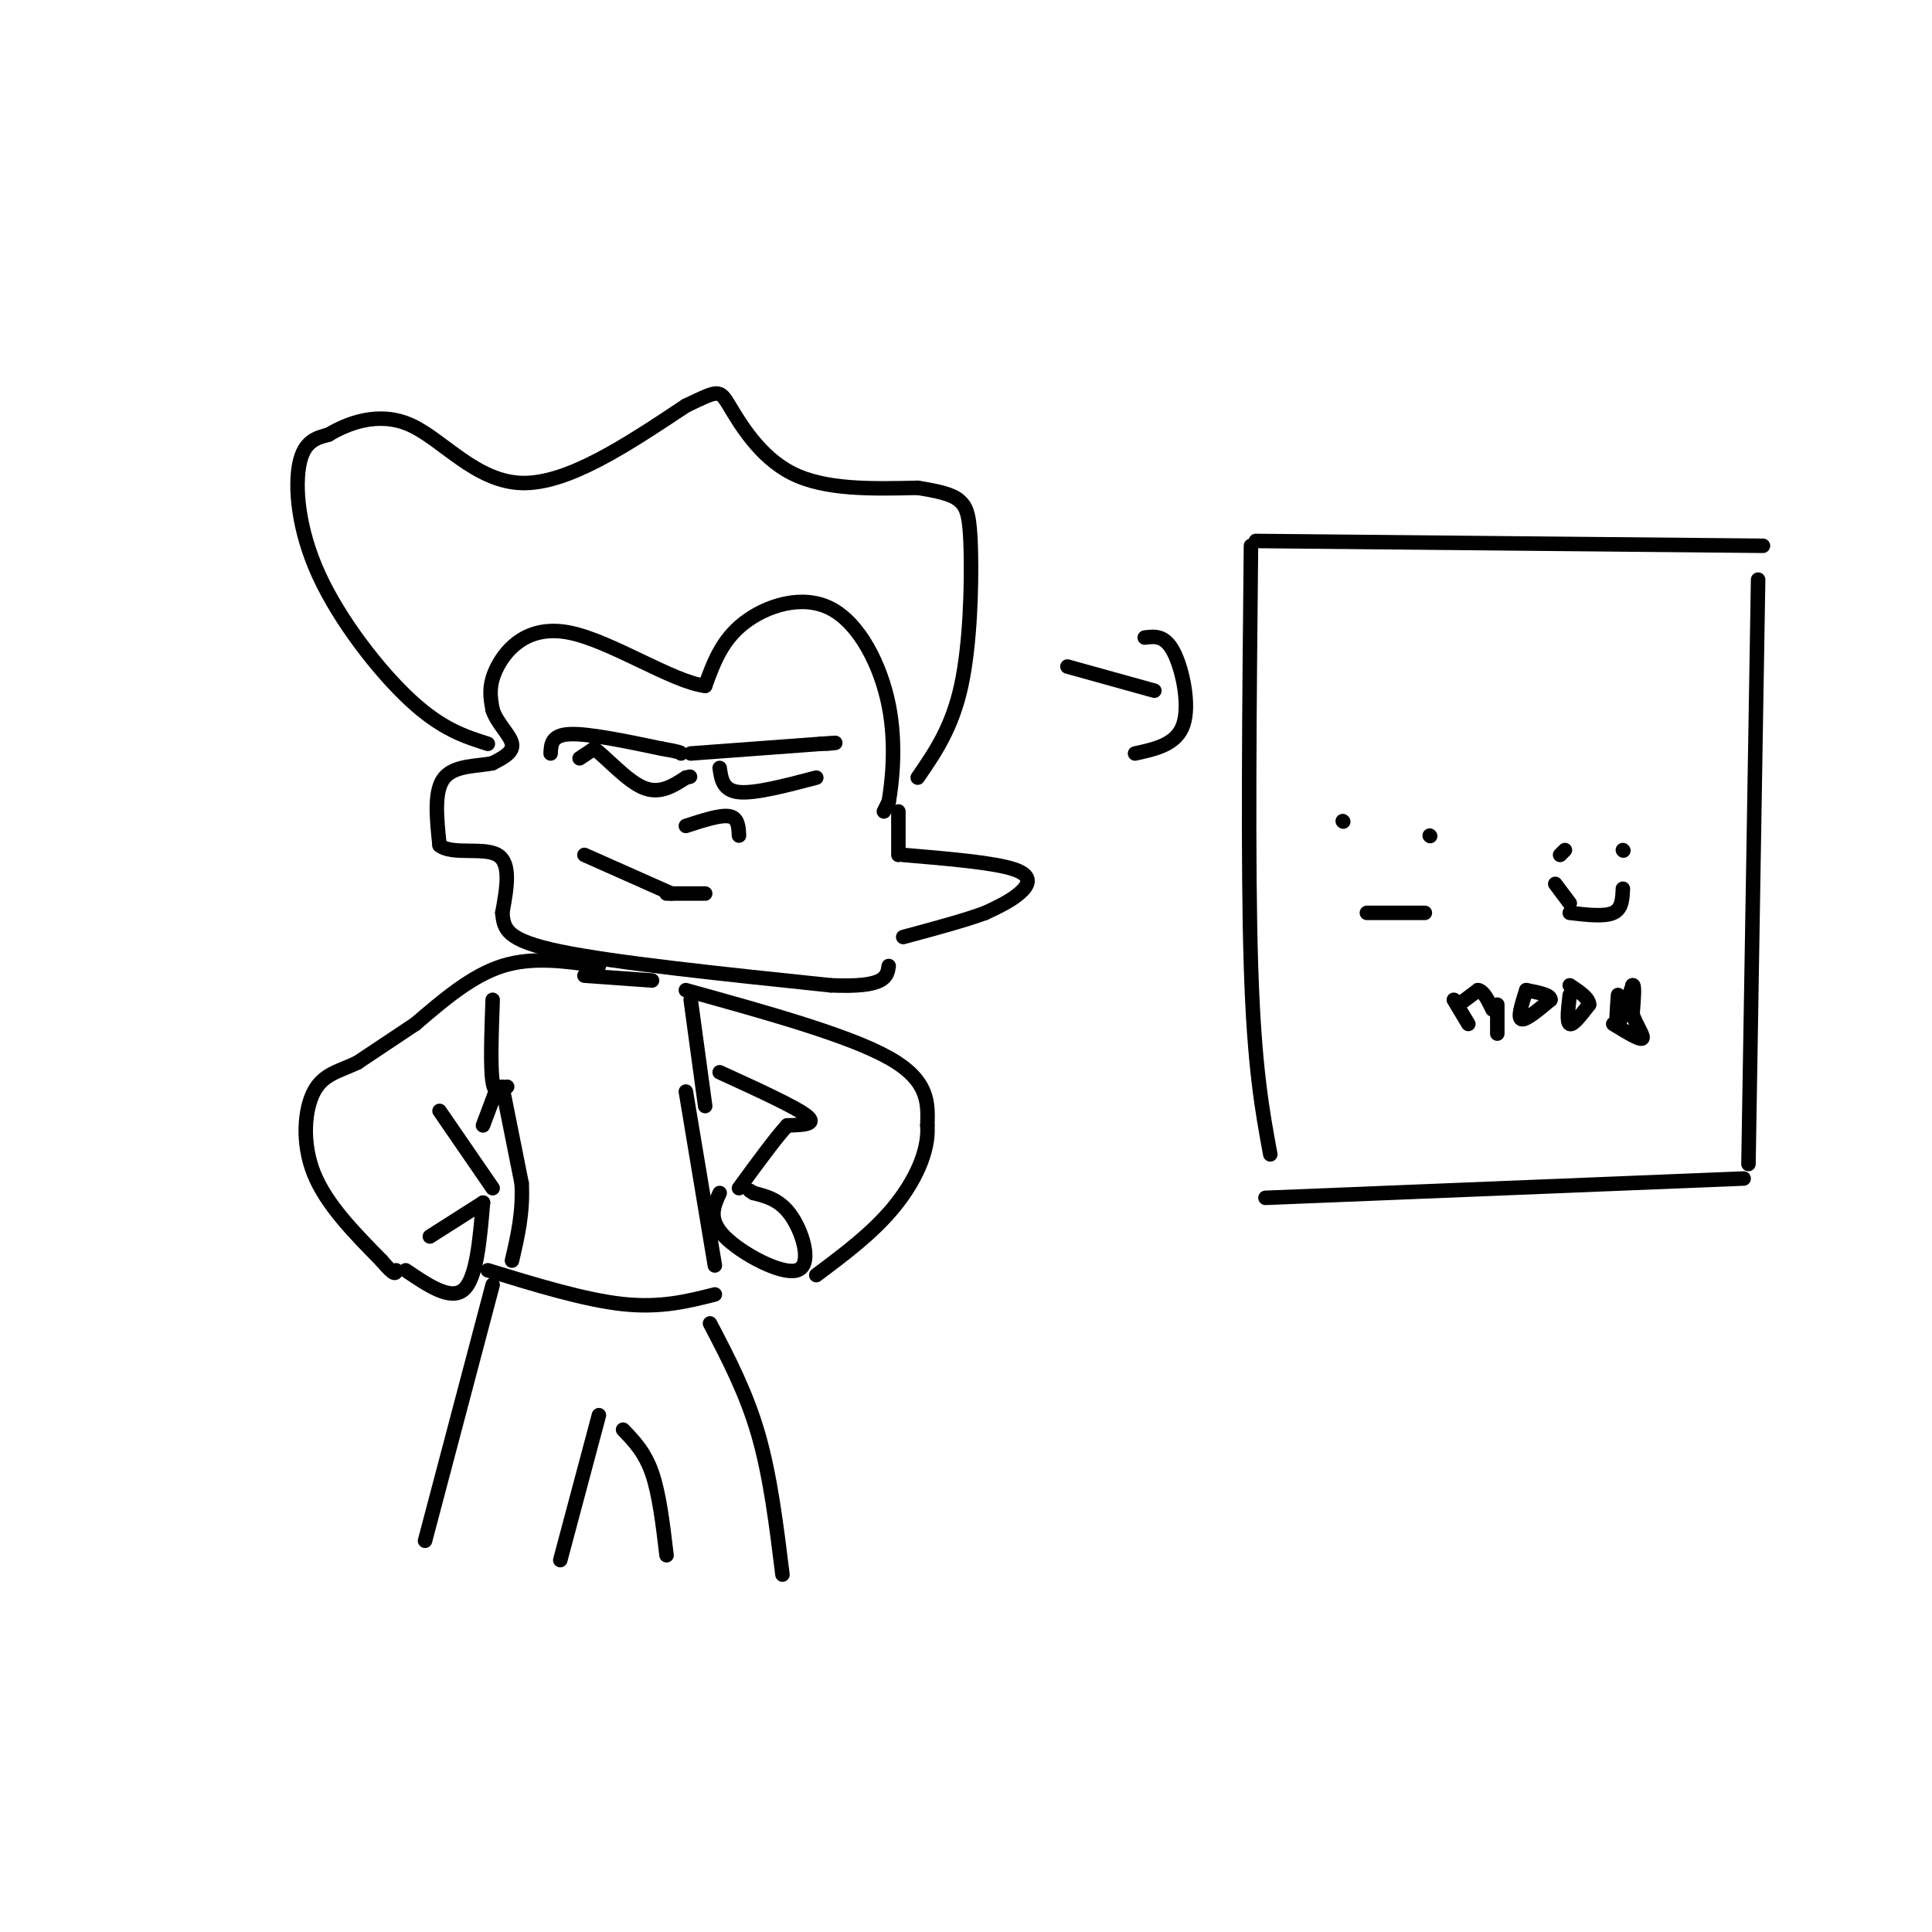 <svg viewBox='0 0 400 400' version='1.1' xmlns='http://www.w3.org/2000/svg' xmlns:xlink='http://www.w3.org/1999/xlink'><g fill='none' stroke='#000000' stroke-width='3' stroke-linecap='round' stroke-linejoin='round'><path d='M259,113c-0.333,33.000 -0.667,66.000 0,87c0.667,21.000 2.333,30.000 4,39'/><path d='M260,112c0.000,0.000 105.000,1.000 105,1'/><path d='M262,248c0.000,0.000 99.000,-4.000 99,-4'/><path d='M364,120c0.000,0.000 -2.000,121.000 -2,121'/><path d='M283,189c0.000,0.000 12.000,0.000 12,0'/><path d='M278,170c0.000,0.000 0.100,0.100 0.1,0.1'/><path d='M296,173c0.000,0.000 0.100,0.100 0.1,0.1'/><path d='M302,208c0.000,0.000 4.000,-3.000 4,-3'/><path d='M306,205c1.167,0.167 2.083,2.083 3,4'/><path d='M316,205c-0.917,2.833 -1.833,5.667 -1,6c0.833,0.333 3.417,-1.833 6,-4'/><path d='M321,207c0.167,-1.000 -2.417,-1.500 -5,-2'/><path d='M325,206c-0.333,2.833 -0.667,5.667 0,6c0.667,0.333 2.333,-1.833 4,-4'/><path d='M329,208c0.000,-1.333 -2.000,-2.667 -4,-4'/><path d='M335,206c-0.250,3.167 -0.500,6.333 0,6c0.500,-0.333 1.750,-4.167 3,-8'/><path d='M338,204c0.500,-0.333 0.250,2.833 0,6'/><path d='M338,210c0.711,2.178 2.489,4.622 2,5c-0.489,0.378 -3.244,-1.311 -6,-3'/><path d='M301,207c0.000,0.000 3.000,5.000 3,5'/><path d='M310,208c0.000,0.000 0.000,6.000 0,6'/><path d='M325,189c3.583,0.417 7.167,0.833 9,0c1.833,-0.833 1.917,-2.917 2,-5'/><path d='M325,187c0.000,0.000 -3.000,-4.000 -3,-4'/><path d='M323,177c0.000,0.000 1.000,-1.000 1,-1'/><path d='M336,176c0.000,0.000 0.100,0.100 0.1,0.1'/><path d='M187,177c9.444,0.800 18.889,1.600 23,3c4.111,1.400 2.889,3.400 1,5c-1.889,1.600 -4.444,2.800 -7,4'/><path d='M204,189c-4.000,1.500 -10.500,3.250 -17,5'/><path d='M186,177c0.000,0.000 0.000,-9.000 0,-9'/><path d='M183,168c0.000,0.000 1.000,-2.000 1,-2'/><path d='M184,166c0.620,-3.620 1.671,-11.671 0,-20c-1.671,-8.329 -6.065,-16.935 -12,-20c-5.935,-3.065 -13.410,-0.590 -18,3c-4.590,3.590 -6.295,8.295 -8,13'/><path d='M146,142c-6.690,-0.786 -19.417,-9.250 -28,-11c-8.583,-1.750 -13.024,3.214 -15,7c-1.976,3.786 -1.488,6.393 -1,9'/><path d='M102,147c0.911,2.778 3.689,5.222 4,7c0.311,1.778 -1.844,2.889 -4,4'/><path d='M102,158c-2.800,0.667 -7.800,0.333 -10,3c-2.200,2.667 -1.600,8.333 -1,14'/><path d='M91,175c2.467,2.089 9.133,0.311 12,2c2.867,1.689 1.933,6.844 1,12'/><path d='M104,189c0.333,3.333 0.667,5.667 12,8c11.333,2.333 33.667,4.667 56,7'/><path d='M172,204c11.333,0.500 11.667,-1.750 12,-4'/><path d='M114,156c0.083,-1.917 0.167,-3.833 4,-4c3.833,-0.167 11.417,1.417 19,3'/><path d='M137,155c3.833,0.667 3.917,0.833 4,1'/><path d='M143,156c0.000,0.000 27.000,-2.000 27,-2'/><path d='M170,154c4.667,-0.333 2.833,-0.167 1,0'/><path d='M120,157c0.000,0.000 3.000,-2.000 3,-2'/><path d='M123,155c2.289,1.556 6.511,6.444 10,8c3.489,1.556 6.244,-0.222 9,-2'/><path d='M142,161c1.500,-0.333 0.750,-0.167 0,0'/><path d='M149,159c0.333,2.333 0.667,4.667 4,5c3.333,0.333 9.667,-1.333 16,-3'/><path d='M142,171c3.583,-1.167 7.167,-2.333 9,-2c1.833,0.333 1.917,2.167 2,4'/><path d='M121,177c0.000,0.000 18.000,8.000 18,8'/><path d='M138,185c0.000,0.000 8.000,0.000 8,0'/><path d='M101,154c-4.768,-1.512 -9.536,-3.024 -16,-9c-6.464,-5.976 -14.625,-16.417 -19,-26c-4.375,-9.583 -4.964,-18.310 -4,-23c0.964,-4.690 3.482,-5.345 6,-6'/><path d='M68,90c3.810,-2.286 10.333,-5.000 17,-2c6.667,3.000 13.476,11.714 23,12c9.524,0.286 21.762,-7.857 34,-16'/><path d='M142,84c6.833,-3.274 6.917,-3.458 9,0c2.083,3.458 6.167,10.560 13,14c6.833,3.440 16.417,3.220 26,3'/><path d='M190,101c5.936,0.923 7.777,1.732 9,3c1.223,1.268 1.829,2.995 2,10c0.171,7.005 -0.094,19.287 -2,28c-1.906,8.713 -5.453,13.856 -9,19'/><path d='M121,202c0.000,0.000 14.000,1.000 14,1'/><path d='M124,200c-6.833,-1.000 -13.667,-2.000 -20,0c-6.333,2.000 -12.167,7.000 -18,12'/><path d='M86,212c-5.000,3.333 -8.500,5.667 -12,8'/><path d='M74,220c-3.726,1.798 -7.042,2.292 -9,6c-1.958,3.708 -2.560,10.631 0,17c2.560,6.369 8.280,12.185 14,18'/><path d='M79,261c2.833,3.333 2.917,2.667 3,2'/><path d='M142,205c16.833,4.667 33.667,9.333 42,14c8.333,4.667 8.167,9.333 8,14'/><path d='M192,233c0.400,5.333 -2.600,11.667 -7,17c-4.400,5.333 -10.200,9.667 -16,14'/><path d='M103,225c0.000,0.000 -3.000,8.000 -3,8'/><path d='M91,230c0.000,0.000 11.000,16.000 11,16'/><path d='M149,222c7.833,3.583 15.667,7.167 18,9c2.333,1.833 -0.833,1.917 -4,2'/><path d='M163,233c-2.333,2.500 -6.167,7.750 -10,13'/><path d='M100,249c0.000,0.000 -11.000,7.000 -11,7'/><path d='M104,225c0.000,0.000 4.000,20.000 4,20'/><path d='M108,245c0.333,6.000 -0.833,11.000 -2,16'/><path d='M142,226c0.000,0.000 6.000,36.000 6,36'/><path d='M84,263c4.667,3.167 9.333,6.333 12,4c2.667,-2.333 3.333,-10.167 4,-18'/><path d='M149,247c-1.256,2.714 -2.512,5.429 1,9c3.512,3.571 11.792,8.000 15,7c3.208,-1.000 1.345,-7.429 -1,-11c-2.345,-3.571 -5.173,-4.286 -8,-5'/><path d='M156,247c-1.333,-0.833 -0.667,-0.417 0,0'/><path d='M146,229c0.000,0.000 -3.000,-22.000 -3,-22'/><path d='M105,225c-1.250,1.000 -2.500,2.000 -3,-1c-0.500,-3.000 -0.250,-10.000 0,-17'/><path d='M101,263c10.083,3.083 20.167,6.167 28,7c7.833,0.833 13.417,-0.583 19,-2'/><path d='M102,266c0.000,0.000 -14.000,53.000 -14,53'/><path d='M147,274c3.750,7.167 7.500,14.333 10,23c2.500,8.667 3.750,18.833 5,29'/><path d='M129,296c2.250,2.333 4.500,4.667 6,9c1.500,4.333 2.250,10.667 3,17'/><path d='M124,293c0.000,0.000 -8.000,30.000 -8,30'/><path d='M221,138c0.000,0.000 18.000,5.000 18,5'/><path d='M237,132c2.089,-0.267 4.178,-0.533 6,3c1.822,3.533 3.378,10.867 2,15c-1.378,4.133 -5.689,5.067 -10,6'/></g>
</svg>